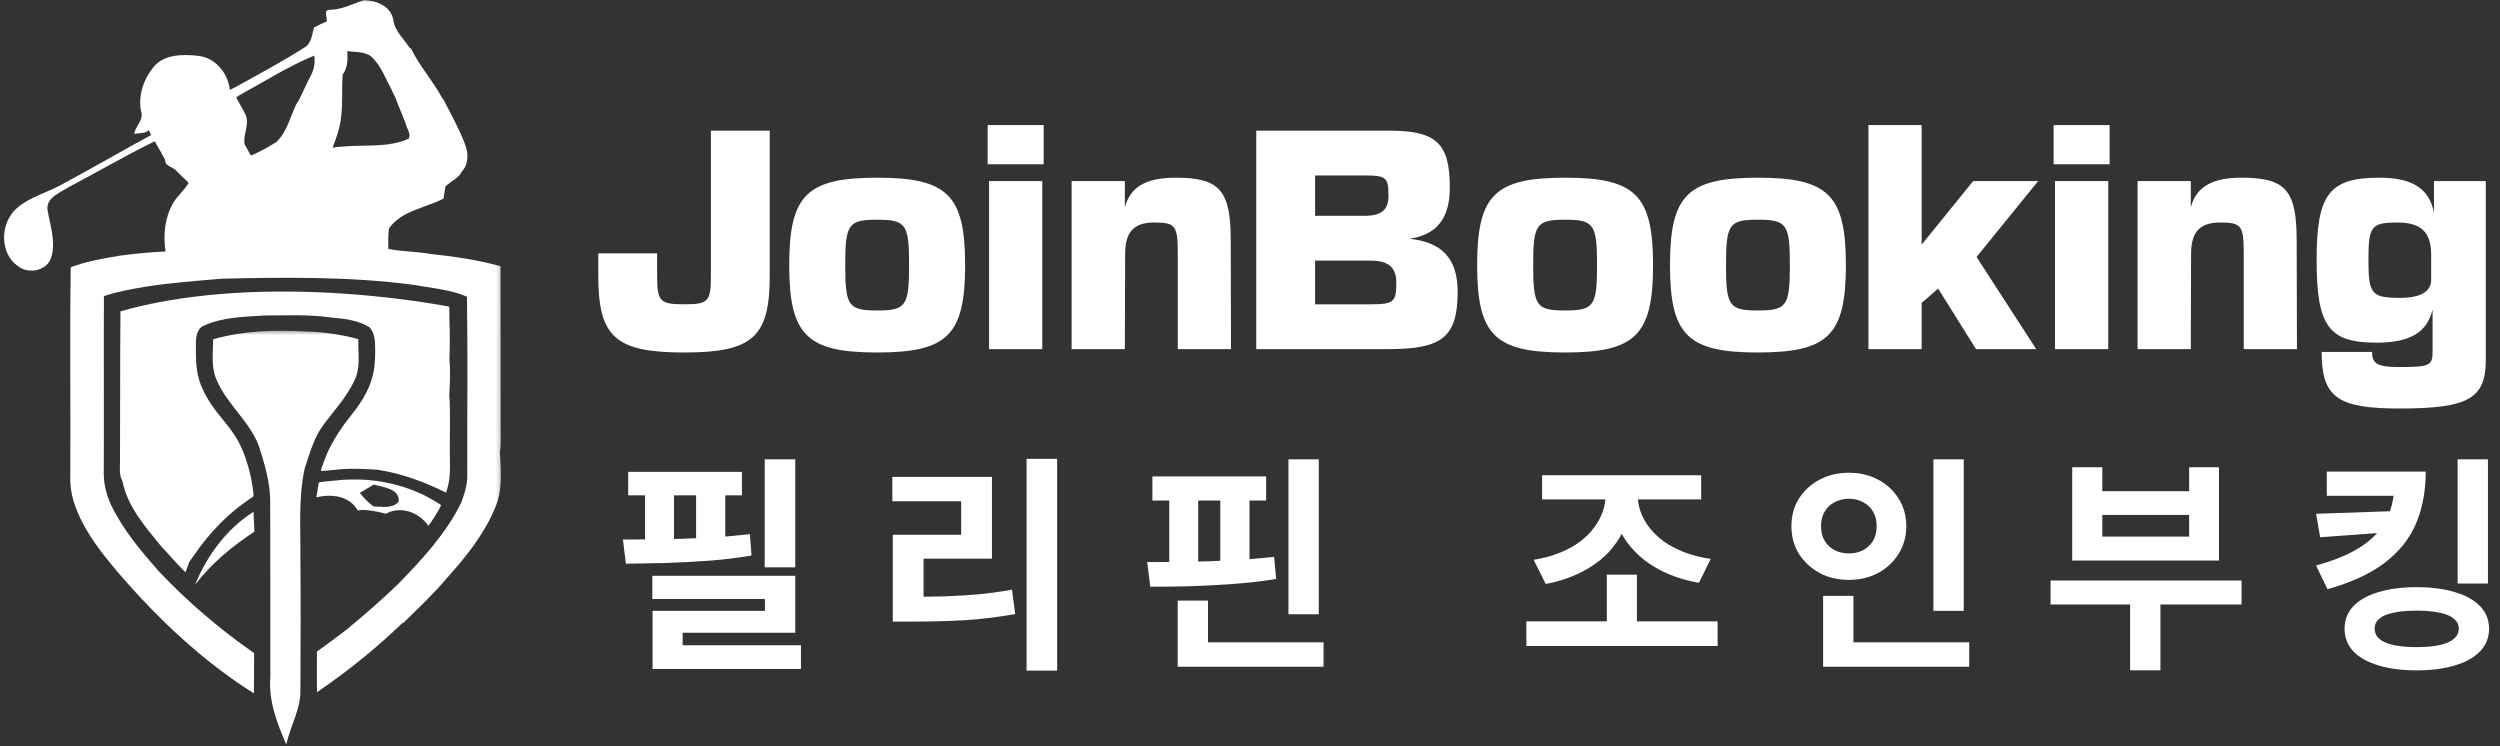 <?xml version="1.0" encoding="UTF-8"?>
<svg xmlns="http://www.w3.org/2000/svg" width="623" height="186" viewBox="0 0 623 186" fill="none">
  <rect x="0" y="0" width="623" height="186" fill="#333333" stroke="none"/>
  <g clip-path="url(#clip0_17_2)">
    <path d="M30.495 119.828C31.719 126.208 36.208 131.292 40.177 136.151C42.182 138.302 44.109 140.526 46.188 142.604C46.521 141.901 46.781 141.193 47.005 140.49C47.188 139.786 47.932 139.005 48.339 138.411C48.823 137.708 49.302 137 49.823 136.297C50.859 134.927 51.938 133.589 53.089 132.328C55.385 129.771 57.911 127.432 60.693 125.427C61.172 125.057 61.693 124.724 62.214 124.354C62.807 123.943 63.25 123.87 63.177 123.13C63.026 121.682 62.807 120.271 62.51 118.865C61.844 115.859 60.875 112.745 59.391 110C57.911 107.292 55.833 104.99 53.943 102.578C52.234 100.391 50.453 97.422 49.635 94.714C48.745 91.745 48.786 88.63 48.823 85.552C48.823 83.995 49.083 81.953 50.677 81.214C55.464 78.984 60.875 78.948 66.031 78.615C71.562 78.615 77.125 78.318 82.578 79.135C85.844 79.396 89.292 79.802 92.109 81.583C93.26 82.88 93.484 84.698 93.484 86.37C93.521 88.297 93.484 90.302 93.188 92.229C92.521 96.271 90.365 99.906 87.844 103.063C86.141 105.177 84.505 107.401 83.172 109.776C82.463 110.964 81.833 112.224 81.318 113.484C81.057 114.115 80.797 114.781 80.573 115.453C80.391 116.005 79.979 116.823 80.016 117.38C82.354 117.266 84.656 116.859 86.99 116.823C89.328 116.786 91.703 116.896 94.042 117.047C100.01 117.974 105.724 120.052 111.141 122.76C112.214 119.974 112.177 116.974 112.104 114.005C111.995 108.813 112.328 103.578 111.958 98.422C112.104 95.531 112.292 92.599 111.995 89.708C112.104 86.443 112.141 83.177 111.995 79.917C111.995 78.729 111.958 77.578 111.958 76.427C111.958 76.427 111.844 76.391 111.62 76.354C111.437 76.318 111.141 76.24 110.771 76.203C110.656 76.167 110.51 76.167 110.359 76.13C110.177 76.094 109.99 76.057 109.766 76.021C106.802 75.5 100.974 74.573 93.448 73.828C92.594 73.755 91.703 73.646 90.776 73.573C87.995 73.312 85.026 73.125 81.87 72.943C81.833 72.943 81.797 72.943 81.76 72.943C73.526 72.531 64.292 72.495 54.828 73.276C46.521 73.979 38.062 75.276 30.016 77.578C29.901 90.005 29.979 102.396 29.901 114.818C29.943 116.453 29.604 118.307 30.495 119.828Z" fill="white"></path>
    <mask id="mask0_17_2" style="mask-type:luminance" maskUnits="userSpaceOnUse" x="52" y="82" width="39" height="104">
      <path d="M52 82.385H90.667V186H52V82.385Z" fill="white"></path>
    </mask>
    <g mask="url(#mask0_17_2)">
      <path d="M80.76 105.656C83.391 102.172 86.359 98.943 88.25 94.974C89.958 91.745 89.182 88 89.292 84.516C84.917 83.292 80.349 82.698 75.828 82.583C68.224 82.177 60.469 82.438 53.125 84.552C53.089 87.854 52.568 91.339 53.901 94.495C56.427 100.688 62.141 104.844 64.51 111.146C65.958 115.672 67.37 120.313 67.333 125.094C67.333 139.635 67.406 154.177 67.37 168.719C66.885 174.578 69.037 180.255 71.338 185.521C72.338 180.922 74.974 176.729 74.859 171.943C74.901 161.078 74.974 150.208 74.859 139.339C74.938 131.807 74.307 124.167 75.938 116.714C77.198 112.927 78.276 108.885 80.76 105.656Z" fill="white"></path>
    </g>
    <mask id="mask1_17_2" style="mask-type:luminance" maskUnits="userSpaceOnUse" x="0" y="0" width="125" height="174">
      <path d="M0 0H124.818V173.052H0V0Z" fill="white"></path>
    </mask>
    <g mask="url(#mask1_17_2)">
      <path d="M124.568 112.667C124.938 111.036 124.755 109.328 124.792 107.661C124.755 93.901 124.792 80.099 124.755 66.338C119.042 64.781 113.182 63.891 107.318 63.297C103.833 62.667 100.271 62.703 96.787 62.036C96.708 60.328 96.745 58.62 96.932 56.917C100.083 52.464 105.948 51.87 110.51 49.495C110.693 48.458 110.844 47.458 111.026 46.417C112.365 45.193 114.292 44.38 115.109 42.745C116.854 40.818 116.776 38 115.813 35.771C114.328 31.917 112.328 28.281 110.396 24.604H110.286C107.984 20.193 104.5 16.521 102.385 11.995L102.161 12.031C100.677 9.729 98.417 7.839 98.01 4.984C97.49 1.573 93.703 0.052 90.625 0.01C87.807 1.052 85.062 2.422 82.021 2.464C80.609 2.5 81.578 4.464 81.427 5.354C80.349 5.802 79.276 6.281 78.276 6.839H78.24C77.755 8.62 77.646 10.88 75.787 11.885C70.375 15.37 64.625 18.375 59.021 21.526C58.578 21.75 57.724 22.198 57.281 22.417C56.833 18.266 53.719 14.37 49.417 13.922C45.557 13.479 40.625 13.479 38.099 16.927C35.688 19.896 34.427 23.901 35.135 27.688C35.948 29.875 33.688 31.359 33.464 33.396C34.615 33.062 36.208 33.396 37.062 32.396C37.208 32.729 37.505 33.359 37.656 33.656C30.052 37.776 22.557 42.151 14.917 46.234C11.318 48.161 7.167 49.198 4.083 51.984C0.042 55.62 -0.182 63.109 4.495 66.338C7.167 68.453 11.984 67.448 12.839 63.891C13.917 59.958 12.432 55.953 11.802 52.094C11.688 49.089 14.99 48.052 17.031 46.677C24.229 42.896 31.24 38.776 38.547 35.214C39.438 36.734 40.328 38.255 41.141 39.818C41.068 41.188 42.625 41.557 43.552 42.188C44.26 42.896 44.964 43.599 45.703 44.302C46.042 44.599 46.672 45.229 47.005 45.562C45.964 47.422 44.224 48.755 43.146 50.609C41.068 54.208 40.625 58.583 41.255 62.667C36.839 62.885 33.13 63.26 30.016 63.703C29.865 63.703 29.682 63.74 29.531 63.74C29.568 63.74 29.568 63.74 29.604 63.776C25.12 64.448 22 65.188 20.037 65.781C18.589 66.224 17.812 66.521 17.662 66.599H17.625C17.365 83.995 17.625 101.391 17.516 118.792C17.438 121.536 17.995 124.24 19 126.802C21.333 132.813 25.417 137.969 29.568 142.828C39.286 154.141 50.604 164.859 63.286 172.797C63.323 169.458 63.286 166.12 63.323 162.745C54.828 156.885 46.594 149.802 39.51 142.307C35.099 137.26 30.755 132.141 27.828 126.135C26.453 123.354 25.75 120.271 25.859 117.193C25.932 102.729 25.823 88.26 25.896 73.792C29.234 72.646 32.724 72.052 36.208 71.458C42.516 70.453 48.896 70.01 55.24 69.453C71.151 69.083 87.177 68.896 103.016 70.974C107.469 71.792 112.255 72.125 116.37 73.943C116.594 88.63 116.406 103.323 116.443 118.047C116.557 120.531 115.813 122.906 114.958 125.208C111.177 132.958 105.24 139.339 99.307 145.458C95.188 149.427 90.849 153.177 86.474 156.813C83.984 158.703 81.5 160.594 78.979 162.375C78.979 165.75 78.943 169.125 78.979 172.5C86.51 167.38 93.667 161.635 100.234 155.292H100.458C104.167 151.62 108.026 148.057 111.365 144.052C116.073 138.859 120.563 133.219 123.307 126.729C125.271 122.276 124.901 117.344 124.568 112.667ZM77.682 18.375C76.458 20.677 75.453 23.083 74.266 25.385L74.083 25.495C72.339 28.797 71.672 32.766 68.854 35.401C66.849 36.698 64.734 37.812 62.547 38.776C62.026 37.849 61.469 36.922 60.953 35.958C60.469 33.323 62.51 30.651 60.911 28.021C60.245 26.76 59.542 25.537 58.839 24.307C59.021 24.198 59.391 23.938 59.542 23.792C65.771 20.417 71.745 16.557 78.312 13.849C78.537 15.37 78.349 16.927 77.682 18.375ZM82.875 36.812C83.875 34.25 84.802 31.62 85.026 28.87C85.432 25.458 85.135 21.974 85.396 18.562C86.693 16.854 86.656 14.776 86.547 12.734C88.662 13.068 91.182 12.734 92.818 14.37C94.969 16.521 96.042 19.448 97.453 22.083C97.823 22.865 98.193 23.677 98.604 24.458C98.75 24.865 99.047 25.682 99.198 26.088C99.828 27.646 100.495 29.167 101.089 30.729C101.307 31.99 102.536 33.359 101.828 34.583C96.708 36.849 90.958 36.031 85.505 36.516C84.578 36.552 83.729 36.661 82.875 36.812Z" fill="white"></path>
    </g>
    <path d="M89.662 119.495C87.88 119.458 86.062 119.495 84.281 119.677C83.838 119.719 79.463 120.089 79.422 120.271C79.24 121.495 79.052 122.719 78.828 123.943C82.615 123.016 87.104 123.536 89.182 127.245C89.219 127.281 89.516 127.172 89.588 127.135C89.776 127.099 89.995 127.099 90.219 127.063C91.037 127.063 91.849 127.172 92.667 127.281C93.667 127.432 94.63 127.62 95.599 127.875C95.672 127.875 95.745 127.917 95.781 127.917C95.859 127.917 96.115 128.063 96.156 128.026C99.901 125.948 104.427 127.693 106.76 131.031C107.948 129.438 109.026 127.729 109.917 125.948C110.026 125.724 105.984 123.536 105.578 123.354C100.604 120.943 95.151 119.677 89.662 119.495ZM93.109 126.208C91.776 125.281 90.662 124.094 89.662 122.833C90.849 122.125 92 121.422 93.188 120.755C95.484 121.458 99.604 121.719 99.38 124.984C97.787 126.839 95.224 126.245 93.109 126.208Z" fill="white"></path>
    <path d="M63.401 132.479C63.323 130.844 63.25 129.214 63.177 127.542C56.536 131.734 51.568 138.448 48.635 145.682C52.719 140.38 57.87 136.115 63.401 132.479Z" fill="white"></path>
    <path d="M163.752 68.712C163.752 75.134 164.45 75.832 170.523 75.832C176.525 75.832 177.154 75.134 177.154 68.782V32.556H191.812V68.782C191.812 83.999 187.554 87.838 170.523 87.838C153.352 87.838 149.094 83.999 149.094 68.712V63.128H163.752V68.712ZM218.59 54.752C211.4 54.752 210.633 55.869 210.633 66.06C210.633 76.251 211.4 77.368 218.59 77.368C225.779 77.368 226.547 76.251 226.547 66.06C226.547 55.869 225.779 54.752 218.59 54.752ZM196.673 66.06C196.673 48.61 201.07 44.282 218.59 44.282C236.11 44.282 240.507 48.61 240.507 66.06C240.507 83.51 236.11 87.838 218.59 87.838C201.07 87.838 196.673 83.51 196.673 66.06ZM246.473 45.12H259.735V87H246.473V45.12ZM246.124 40.932V31.16H260.084V40.932H246.124ZM267.051 45.12H280.313V51.681C281.639 46.586 285.617 44.282 292.946 44.282C303.975 44.282 306.697 47.423 306.697 59.918L306.767 87H293.505V63.268C293.505 56.218 292.946 55.45 287.642 55.45C282.546 55.45 280.382 57.824 280.382 63.268L280.313 87H267.051V45.12ZM313.061 32.556H345.937C357.733 32.556 361.293 35.418 361.293 46.725C361.293 54.543 357.943 58.522 351.242 59.499C359.339 60.336 363.247 64.455 363.247 72.691C363.247 84.138 359.269 87 345.937 87H313.061V32.556ZM327.719 75.832H341.47C347.333 75.832 347.961 75.274 347.961 70.457C347.961 66.618 346.007 64.943 341.47 64.943H327.719V75.832ZM327.719 53.775H340.074C344.262 53.775 346.007 52.309 346.007 48.819C346.007 44.213 345.448 43.724 340.074 43.724H327.719V53.775ZM390.022 54.752C382.833 54.752 382.065 55.869 382.065 66.06C382.065 76.251 382.833 77.368 390.022 77.368C397.212 77.368 397.98 76.251 397.98 66.06C397.98 55.869 397.212 54.752 390.022 54.752ZM368.105 66.06C368.105 48.61 372.503 44.282 390.022 44.282C407.542 44.282 411.94 48.61 411.94 66.06C411.94 83.51 407.542 87.838 390.022 87.838C372.503 87.838 368.105 83.51 368.105 66.06ZM438.078 54.752C430.889 54.752 430.121 55.869 430.121 66.06C430.121 76.251 430.889 77.368 438.078 77.368C445.267 77.368 446.035 76.251 446.035 66.06C446.035 55.869 445.267 54.752 438.078 54.752ZM416.161 66.06C416.161 48.61 420.558 44.282 438.078 44.282C455.598 44.282 459.995 48.61 459.995 66.06C459.995 83.51 455.598 87.838 438.078 87.838C420.558 87.838 416.161 83.51 416.161 66.06ZM465.612 87V31.16H478.874V60.965L491.718 45.12H507.911L492.555 64.036L507.423 87H492.416L482.993 71.923L478.874 75.483V87H465.612ZM512.109 45.12H525.37V87H512.109V45.12ZM511.76 40.932V31.16H525.719V40.932H511.76ZM532.686 45.12H545.948V51.681C547.274 46.586 551.253 44.282 558.582 44.282C569.61 44.282 572.332 47.423 572.332 59.918L572.402 87H559.14V63.268C559.14 56.218 558.582 55.45 553.277 55.45C548.181 55.45 546.018 57.824 546.018 63.268L545.948 87H532.686V45.12ZM597.961 101.798C582.466 101.798 578.557 99.006 578.557 87.698H591.121C591.121 90.699 592.517 91.467 597.961 91.467C605.36 91.467 606.198 91.118 606.198 87.698V77.088C604.872 82.882 600.474 85.395 592.238 85.395C580.302 85.395 577.301 81.276 577.301 64.804C577.301 48.401 580.442 44.282 592.936 44.282C601.102 44.282 605.36 46.935 606.547 53.007V45.12H619.46V89.652C619.46 99.355 615.132 101.798 597.961 101.798ZM590.214 64.804C590.214 73.319 590.981 74.227 598.171 74.227C603.127 74.227 605.849 72.691 605.849 69.69V63.477C605.849 57.824 603.266 55.45 597.473 55.45C590.912 55.45 590.214 56.358 590.214 64.804Z" fill="white"></path>
    <path d="M190.567 114.458H198.178V141.382H190.567V114.458ZM162.565 143.483H198.178V157.683H170.119V163.988H162.622V152.23H190.624V149.277H162.565V143.483ZM162.622 160.807H199.598V166.714H162.622V160.807ZM156.544 117.582H184.887V123.433H156.544V117.582ZM155.976 140.473L155.238 134.452C158.305 134.452 161.637 134.433 165.234 134.395C168.832 134.319 172.486 134.187 176.197 133.998C179.946 133.808 183.505 133.505 186.875 133.089L187.273 138.428C183.789 139.034 180.211 139.469 176.538 139.734C172.902 139.999 169.324 140.189 165.802 140.302C162.281 140.378 159.005 140.435 155.976 140.473ZM160.747 120.252H167.961V137.462H160.747V120.252ZM173.47 120.252H180.741V137.462H173.47V120.252ZM255.826 114.345H263.437V167.112H255.826V114.345ZM222.484 148.709H227.142C230.247 148.709 233.182 148.671 235.946 148.595C238.71 148.482 241.418 148.311 244.068 148.084C246.719 147.819 249.426 147.44 252.191 146.948L252.986 153.026C248.745 153.783 244.561 154.294 240.433 154.559C236.344 154.786 231.913 154.9 227.142 154.9H222.484V148.709ZM222.371 118.832H247.192V139.223H230.152V151.038H222.484V133.259H239.524V124.91H222.371V118.832ZM321.085 114.458H328.639V153.082H321.085V114.458ZM293.48 160.069H329.832V166.146H293.48V160.069ZM293.48 149.674H301.034V163.761H293.48V149.674ZM287.175 118.718H315.518V124.739H287.175V118.718ZM286.664 146.21L285.869 140.075C288.936 140.075 292.268 140.056 295.866 140.018C299.463 139.943 303.117 139.81 306.828 139.621C310.539 139.431 314.098 139.147 317.506 138.769L318.018 144.278C314.534 144.846 310.936 145.263 307.226 145.528C303.552 145.793 299.955 145.982 296.434 146.096C292.95 146.172 289.693 146.21 286.664 146.21ZM291.378 123.66H298.592V141.495H291.378V123.66ZM304.102 123.66H311.372V141.495H304.102V123.66ZM380.368 154.843H428.024V160.978H380.368V154.843ZM400.419 143.199H407.916V156.547H400.419V143.199ZM400.135 121.274H406.553V123.206C406.553 125.402 406.231 127.503 405.588 129.51C404.982 131.517 404.073 133.392 402.861 135.134C401.687 136.875 400.229 138.428 398.488 139.791C396.746 141.154 394.758 142.328 392.524 143.313C390.289 144.297 387.847 145.036 385.196 145.528L382.186 139.507C384.534 139.129 386.654 138.561 388.548 137.803C390.479 137.046 392.164 136.137 393.603 135.077C395.042 134.017 396.234 132.843 397.181 131.555C398.166 130.268 398.904 128.923 399.396 127.522C399.889 126.121 400.135 124.682 400.135 123.206V121.274ZM401.725 121.274H408.087V123.206C408.087 124.682 408.333 126.121 408.825 127.522C409.317 128.886 410.056 130.211 411.04 131.498C412.025 132.748 413.237 133.903 414.676 134.963C416.152 135.986 417.856 136.875 419.788 137.633C421.757 138.39 423.934 138.939 426.32 139.28L423.366 145.244C420.64 144.752 418.14 144.032 415.868 143.086C413.634 142.139 411.627 140.984 409.848 139.621C408.106 138.258 406.629 136.743 405.417 135.077C404.205 133.373 403.278 131.517 402.634 129.51C402.028 127.503 401.725 125.402 401.725 123.206V121.274ZM384.288 118.434H423.934V124.455H384.288V118.434ZM481.809 114.458H489.363V152.23H481.809V114.458ZM454.318 160.069H490.726V166.146H454.318V160.069ZM454.318 148.482H461.872V162.568H454.318V148.482ZM460.736 117.81C463.424 117.81 465.848 118.378 468.006 119.514C470.165 120.65 471.869 122.221 473.118 124.228C474.406 126.235 475.05 128.545 475.05 131.158C475.05 133.695 474.406 135.986 473.118 138.03C471.869 140.037 470.165 141.628 468.006 142.802C465.848 143.938 463.424 144.506 460.736 144.506C458.047 144.506 455.624 143.938 453.466 142.802C451.307 141.628 449.584 140.037 448.297 138.03C447.047 135.986 446.422 133.695 446.422 131.158C446.422 128.545 447.047 126.235 448.297 124.228C449.584 122.221 451.307 120.65 453.466 119.514C455.624 118.378 458.047 117.81 460.736 117.81ZM460.736 124.285C459.448 124.285 458.275 124.569 457.214 125.137C456.154 125.667 455.321 126.443 454.715 127.466C454.109 128.45 453.806 129.681 453.806 131.158C453.806 132.559 454.109 133.77 454.715 134.793C455.321 135.777 456.154 136.554 457.214 137.122C458.275 137.652 459.448 137.917 460.736 137.917C462.023 137.917 463.197 137.652 464.258 137.122C465.318 136.554 466.151 135.777 466.757 134.793C467.363 133.77 467.666 132.559 467.666 131.158C467.666 129.681 467.363 128.45 466.757 127.466C466.151 126.443 465.318 125.667 464.258 125.137C463.197 124.569 462.023 124.285 460.736 124.285ZM510.999 144.676H558.598V150.64H510.999V144.676ZM530.823 147.686H538.377V167.055H530.823V147.686ZM516.395 116.446H523.893V122.41H545.534V116.446H552.975V139.678H516.395V116.446ZM523.893 128.318V133.714H545.534V128.318H523.893ZM596.649 117.526H604.488C604.488 122.41 603.674 126.746 602.045 130.533C600.417 134.319 597.804 137.576 594.207 140.302C590.648 142.991 585.914 145.168 580.007 146.834L577.167 140.927C580.878 139.905 583.983 138.712 586.482 137.349C588.981 135.986 590.969 134.452 592.446 132.748C593.923 131.044 594.983 129.207 595.627 127.238C596.309 125.231 596.649 123.111 596.649 120.877V117.526ZM579.837 117.526H601.08V123.546H579.837V117.526ZM596.933 127.352V132.521L578.189 133.884L577.167 128.034L596.933 127.352ZM612.44 114.458H619.994V145.414H612.44V114.458ZM602.216 146.323C605.927 146.323 609.127 146.74 611.815 147.573C614.504 148.368 616.586 149.542 618.063 151.094C619.54 152.647 620.278 154.502 620.278 156.661C620.278 158.857 619.54 160.731 618.063 162.284C616.586 163.837 614.504 165.01 611.815 165.806C609.127 166.639 605.927 167.055 602.216 167.055C598.543 167.055 595.362 166.639 592.673 165.806C589.985 165.01 587.902 163.837 586.425 162.284C584.987 160.731 584.267 158.857 584.267 156.661C584.267 154.502 584.987 152.647 586.425 151.094C587.902 149.542 589.985 148.368 592.673 147.573C595.362 146.74 598.543 146.323 602.216 146.323ZM602.216 152.174C599.982 152.174 598.069 152.344 596.479 152.685C594.927 152.988 593.753 153.48 592.957 154.162C592.162 154.805 591.765 155.638 591.765 156.661C591.765 157.683 592.162 158.535 592.957 159.217C593.753 159.898 594.927 160.41 596.479 160.75C598.069 161.091 599.982 161.262 602.216 161.262C604.526 161.262 606.438 161.091 607.953 160.75C609.505 160.41 610.679 159.898 611.474 159.217C612.307 158.535 612.724 157.683 612.724 156.661C612.724 155.638 612.307 154.805 611.474 154.162C610.679 153.48 609.505 152.988 607.953 152.685C606.438 152.344 604.526 152.174 602.216 152.174Z" fill="white"></path>
  </g>
  <defs>
    <clipPath id="clip0_17_2">
      <rect width="623" height="186" fill="white"></rect>
    </clipPath>
  </defs>
</svg>
